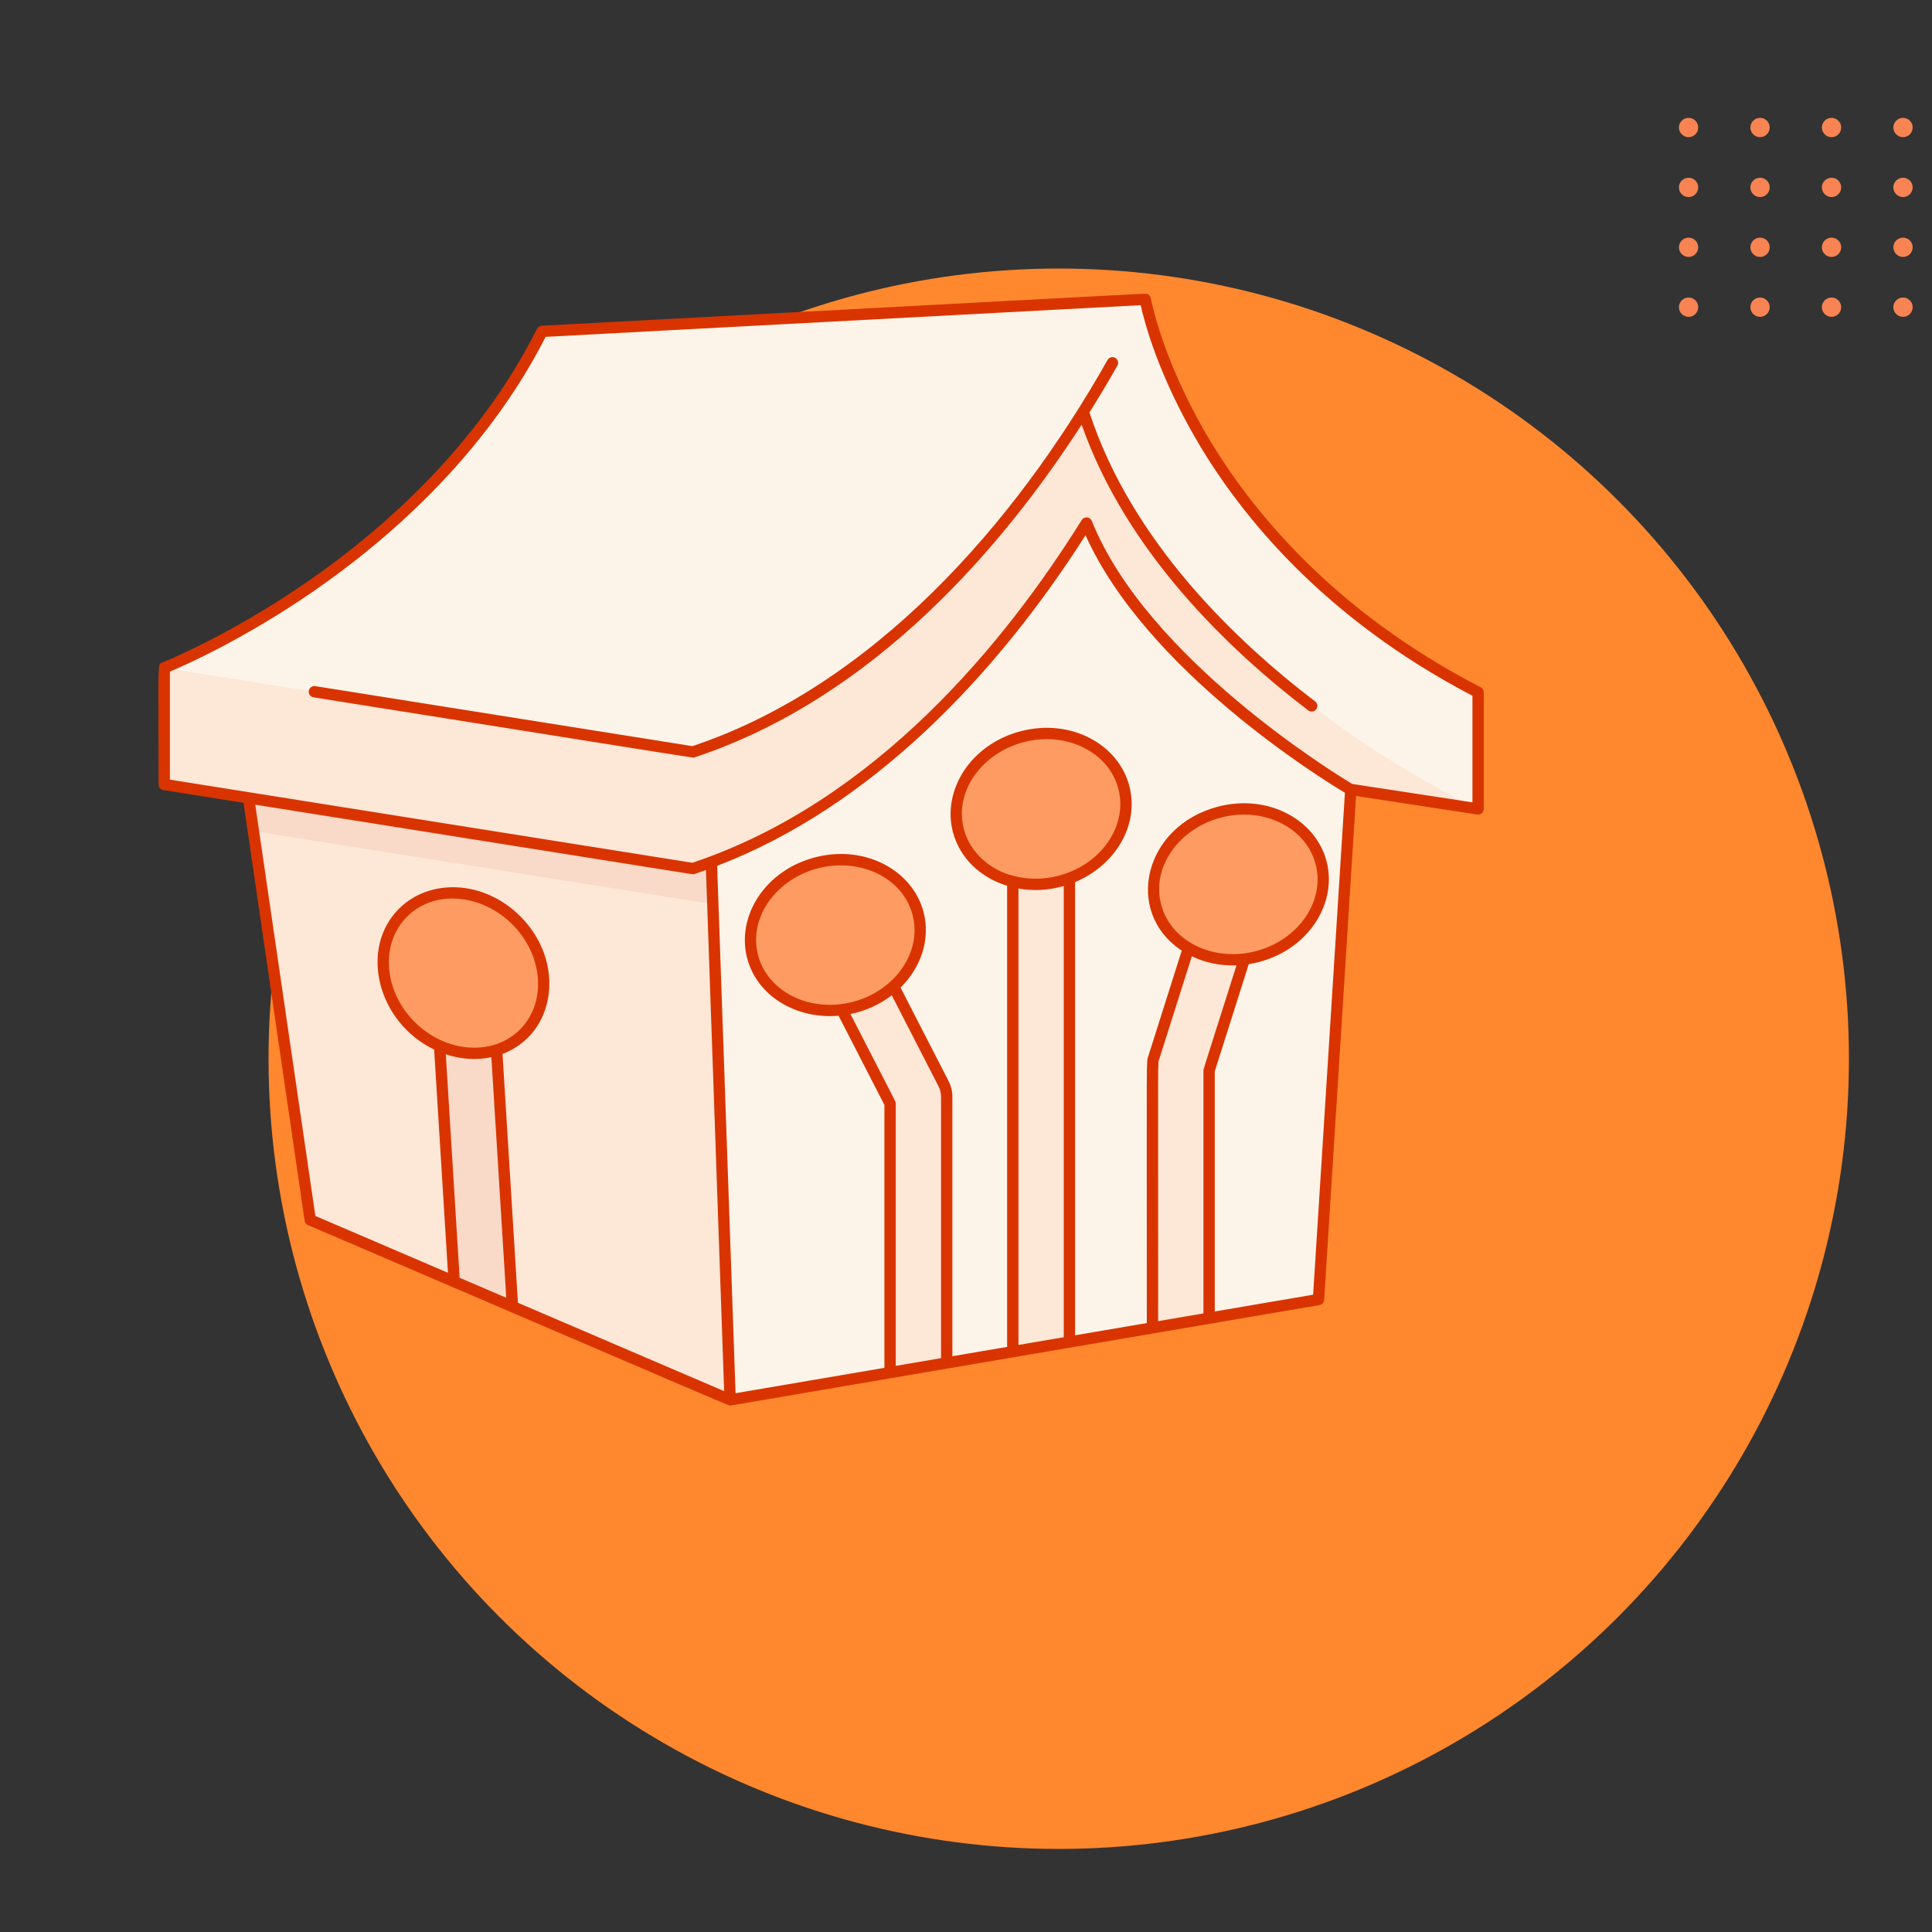 <?xml version="1.0" encoding="UTF-8"?> <svg xmlns="http://www.w3.org/2000/svg" width="1000" height="1000" viewBox="0 0 1000 1000" fill="none"><rect x="0" y="0" width="1000" height="1000" fill="#333333" stroke="none"/><circle cx="548" cy="548" r="409" fill="#FF882E"></circle><circle cx="874" cy="66" r="5" fill="#F78452"></circle><circle cx="874" cy="97" r="5" fill="#F78452"></circle><circle cx="874" cy="128" r="5" fill="#F78452"></circle><circle cx="911" cy="66" r="5" fill="#F78452"></circle><circle cx="911" cy="97" r="5" fill="#F78452"></circle><circle cx="911" cy="128" r="5" fill="#F78452"></circle><circle cx="948" cy="66" r="5" fill="#F78452"></circle><circle cx="948" cy="97" r="5" fill="#F78452"></circle><circle cx="948" cy="128" r="5" fill="#F78452"></circle><circle cx="874" cy="159" r="5" fill="#F78452"></circle><circle cx="911" cy="159" r="5" fill="#F78452"></circle><circle cx="948" cy="159" r="5" fill="#F78452"></circle><circle cx="985" cy="66" r="5" fill="#F78452"></circle><circle cx="985" cy="97" r="5" fill="#F78452"></circle><circle cx="985" cy="128" r="5" fill="#F78452"></circle><circle cx="985" cy="159" r="5" fill="#F78452"></circle><g clip-path="url(#clip0_109_1347)"><path d="M702.941 349.059L682.452 672.628C600.591 686.585 717.224 666.697 377.91 724.572C377.673 724.491 382.631 726.59 160.573 631.422C116.737 331.504 124.667 385.738 119.727 352.018L583.332 243.443L702.941 349.059Z" fill="#FDF4E9"></path><path d="M377.91 724.558C377.763 724.558 381.545 726.125 160.573 631.423C125.877 393.988 133.57 446.618 123.332 376.628L366.332 392.917C371.063 528.242 367.888 437.921 377.91 724.558Z" fill="#FDE7D7"></path><path d="M368.955 467.961L131.158 430.124L123.332 376.628L366.332 392.917L368.955 467.961Z" fill="#F9D9C7"></path><path d="M280.559 231.885C280.559 231.885 337.597 347.764 435.304 225.694C533.011 103.624 592.613 193.468 618.414 256.621C644.215 319.775 765.069 358.342 765.069 358.342V418.705L698.896 408.57C698.896 408.57 592.789 346.528 562.385 270.719C525.934 329.086 457.174 416.933 358.617 449.578L85.02 406.038V345.675L172.5 333.492L251.429 298.198L280.559 231.885Z" fill="#FDE7D7"></path><path d="M592.791 154.897C592.644 154.897 601.646 154.425 280.559 171.521C219.847 292.638 85.02 345.675 85.02 345.675L358.617 389.215C455.672 357.069 523.835 271.386 560.699 213.042C602.669 344.402 765.069 418.705 765.069 418.705V358.342C614.867 280.764 592.791 154.897 592.791 154.897Z" fill="#FDF4E9"></path><path d="M553.536 418.708V694.612L524.224 699.607V418.708C524.224 410.607 530.775 404.06 538.88 404.06C546.97 404.06 553.536 410.609 553.536 418.708Z" fill="#FDE7D7"></path><path d="M654.957 462.17L625.835 554.059V682.277L596.522 687.287V551.789C596.522 548.568 594.453 556.069 627.007 453.322C629.455 445.602 637.677 441.34 645.401 443.786C653.125 446.219 657.39 454.45 654.957 462.17Z" fill="#FDE7D7"></path><path d="M490.016 567.654V705.452L460.703 710.447V571.199L419.329 490.691C415.635 483.498 418.479 474.665 425.675 470.974C432.871 467.283 441.709 470.11 445.417 477.302L488.403 560.959C489.459 563.041 490.016 565.326 490.016 567.654Z" fill="#FDE7D7"></path><path d="M265.263 676.287L235.085 663.353L225.266 504.593C224.753 496.522 230.908 489.578 238.984 489.08C247.074 488.553 254.021 494.72 254.52 502.791L265.263 676.287Z" fill="#F9D9C7"></path><path d="M548.657 455.948C572.316 449.817 587.149 428.093 581.787 407.426C576.425 386.76 552.9 374.977 529.241 381.108C505.582 387.239 490.749 408.964 496.11 429.63C501.472 450.297 524.998 462.08 548.657 455.948Z" fill="#FE9B63"></path><path d="M650.767 494.952C674.426 488.821 689.259 467.097 683.897 446.43C678.536 425.764 655.01 413.98 631.351 420.112C607.692 426.243 592.859 447.967 598.221 468.634C603.582 489.301 627.108 501.084 650.767 494.952Z" fill="#FE9B63"></path><path d="M442.184 521.276C465.843 515.144 480.676 493.42 475.314 472.753C469.952 452.087 446.426 440.304 422.767 446.435C399.109 452.567 384.276 474.291 389.637 494.957C394.999 515.624 418.525 527.407 442.184 521.276Z" fill="#FE9B63"></path><path d="M271.115 534.938C286.217 519.844 284.452 493.607 267.172 476.337C249.892 459.066 223.641 457.302 208.539 472.396C193.437 487.49 195.202 513.727 212.482 530.998C229.762 548.269 256.012 550.033 271.115 534.938Z" fill="#FE9B63"></path><path d="M766.386 355.728C689.559 316.037 647.242 263.425 625.271 226.278C601.448 186.001 595.728 154.697 595.672 154.385C595.504 153.429 594.79 152.465 593.65 152.103C592.838 151.851 606.686 151.22 280.408 168.594C279.356 168.65 278.415 169.267 277.943 170.209C246.882 232.161 195.841 275.808 158.491 301.511C117.924 329.43 84.282 342.816 83.946 342.947C81.38 343.955 82.089 341.865 82.089 406.04C82.089 407.48 83.137 408.706 84.561 408.934L126.048 415.536L157.673 631.846C157.821 632.853 158.482 633.713 159.419 634.115C392.6 734.055 377.068 727.682 378.404 727.46C835.07 649.57 274.423 745.195 682.946 675.517C684.285 675.289 685.292 674.169 685.379 672.813L701.899 411.999L764.436 421.57C766.367 421.976 768.002 420.496 768.002 418.698V358.347C768 357.202 767.343 356.21 766.386 355.728ZM237.901 661.377L230.744 545.698C238.307 548.206 246.384 548.902 254.335 547.203L262.044 671.725L237.901 661.377ZM214.611 528.958C198.499 512.855 196.73 488.42 210.668 474.489C225.254 459.912 249.781 463.056 265.166 478.43C281.278 494.533 283.047 518.968 269.109 532.898C255.172 546.826 230.724 545.059 214.611 528.958ZM268.077 674.31L260.102 545.509C287.876 534.973 292.918 497.884 269.309 474.288C250.255 455.242 222.225 454.649 206.522 470.348C185.767 491.092 195.376 529.079 224.719 543.263L231.866 658.791L163.235 629.377L132.114 416.502C368.734 454.153 358.256 452.506 358.623 452.506C359.31 452.506 359.536 452.405 365.403 450.309C369.682 573.275 367.566 512.607 374.819 720.059L268.077 674.31ZM487.084 702.978L463.635 706.978V571.202C463.635 570.184 465.512 574.148 440.176 524.853C448.474 523.145 455.653 519.709 461.577 515.15L485.79 562.287C486.637 563.959 487.086 565.815 487.086 567.658V702.978H487.084ZM392.369 494.355C387.249 474.592 402.127 454.922 423.412 449.415C444.788 443.88 467.277 453.964 472.377 473.648C477.318 492.721 463.391 512.878 441.334 518.588C419.272 524.292 397.311 513.425 392.369 494.355ZM498.871 429.058C493.752 409.295 508.628 389.625 529.916 384.118C540.336 381.42 551.425 382.221 560.999 387.02C579.939 396.517 585.557 418.179 573.604 435.675C563.024 451.158 542.456 457.985 524.862 453.414C513.234 450.693 502.172 441.8 498.871 429.058ZM550.604 692.144L527.155 696.144V459.911C534.757 461.257 542.699 460.859 550.604 458.598V692.144ZM622.904 554.064V679.813L599.454 683.812C599.454 539.56 599.199 550.805 600.006 548.253L616.887 494.972C623.793 498.299 631.521 499.976 640.009 499.661C621.86 556.904 622.904 553.383 622.904 554.064ZM600.976 468.099C595.851 448.314 610.758 428.66 632.02 423.159C642.44 420.461 653.529 421.262 663.104 426.061C682.044 435.558 687.662 457.22 675.708 474.716C663.582 492.461 638.079 499.065 618.856 489.429C609.701 484.84 603.351 477.265 600.976 468.099ZM679.673 670.131L628.766 678.813V554.516L646.358 499.034C675.392 494.392 692.6 468.854 686.658 445.925C681.039 424.229 656.399 410.796 630.548 417.486C592.017 427.46 581.5 472.142 611.671 492.026L594.416 546.486C593.242 550.192 593.591 539.644 593.591 684.813L556.467 691.145V456.559C576.89 448.091 589.882 427.446 584.554 406.884C578.966 385.306 554.433 371.721 528.446 378.445C502.356 385.198 487.628 409.038 493.196 430.526C496.749 444.243 507.515 454.233 521.292 458.487V697.144L492.947 701.978V567.658C492.947 564.898 492.28 562.125 491.011 559.626L466.123 511.173C476.68 500.755 481.692 486.237 478.052 472.18C472.46 450.596 447.92 437.018 421.942 443.742C395.855 450.495 381.126 474.335 386.694 495.823C391.903 515.927 412.556 527.613 434.042 525.744L457.772 571.91V707.978L380.723 721.119L371.193 448.158C451.086 417.531 515.751 349.432 561.878 277.018C593.165 346.854 683.683 402.883 696.127 410.341L679.673 670.131ZM762.138 415.292L699.904 405.767C692.191 401.147 593.752 341.061 565.11 269.629C564.224 267.42 561.18 267.12 559.902 269.169C520.254 332.664 453.136 414.905 358.378 446.571L87.952 403.541V347.635C95.592 344.418 126.014 330.959 161.684 306.429C199.339 280.532 250.703 236.667 282.415 174.356L590.417 157.954C592.252 166.302 599.438 194.042 620.073 229.009C642.285 266.644 684.929 319.826 762.136 360.127V415.292H762.138Z" fill="#D93400"></path><path d="M563.899 213.467C569.005 205.359 573.99 196.97 578.366 189.218C579.162 187.809 578.664 186.022 577.254 185.226C575.847 184.435 574.056 184.93 573.26 186.339C525.286 271.311 451.765 354.994 358.377 386.203L163.184 355.145C161.585 354.906 160.083 355.982 159.828 357.578C159.573 359.176 160.663 360.678 162.262 360.933C372.112 394.324 358.494 392.338 359.545 391.99C452.678 361.145 519.422 282.438 559.861 219.791C582.985 285.641 636.068 336.398 677.145 367.703C677.675 368.106 678.301 368.302 678.92 368.302C681.715 368.302 682.927 364.741 680.699 363.042C639.352 331.533 585.664 280.081 563.899 213.467Z" fill="#D93400"></path></g><defs><clipPath id="clip0_109_1347"><rect width="686" height="631" fill="white" transform="translate(82 97)"></rect></clipPath></defs></svg> 